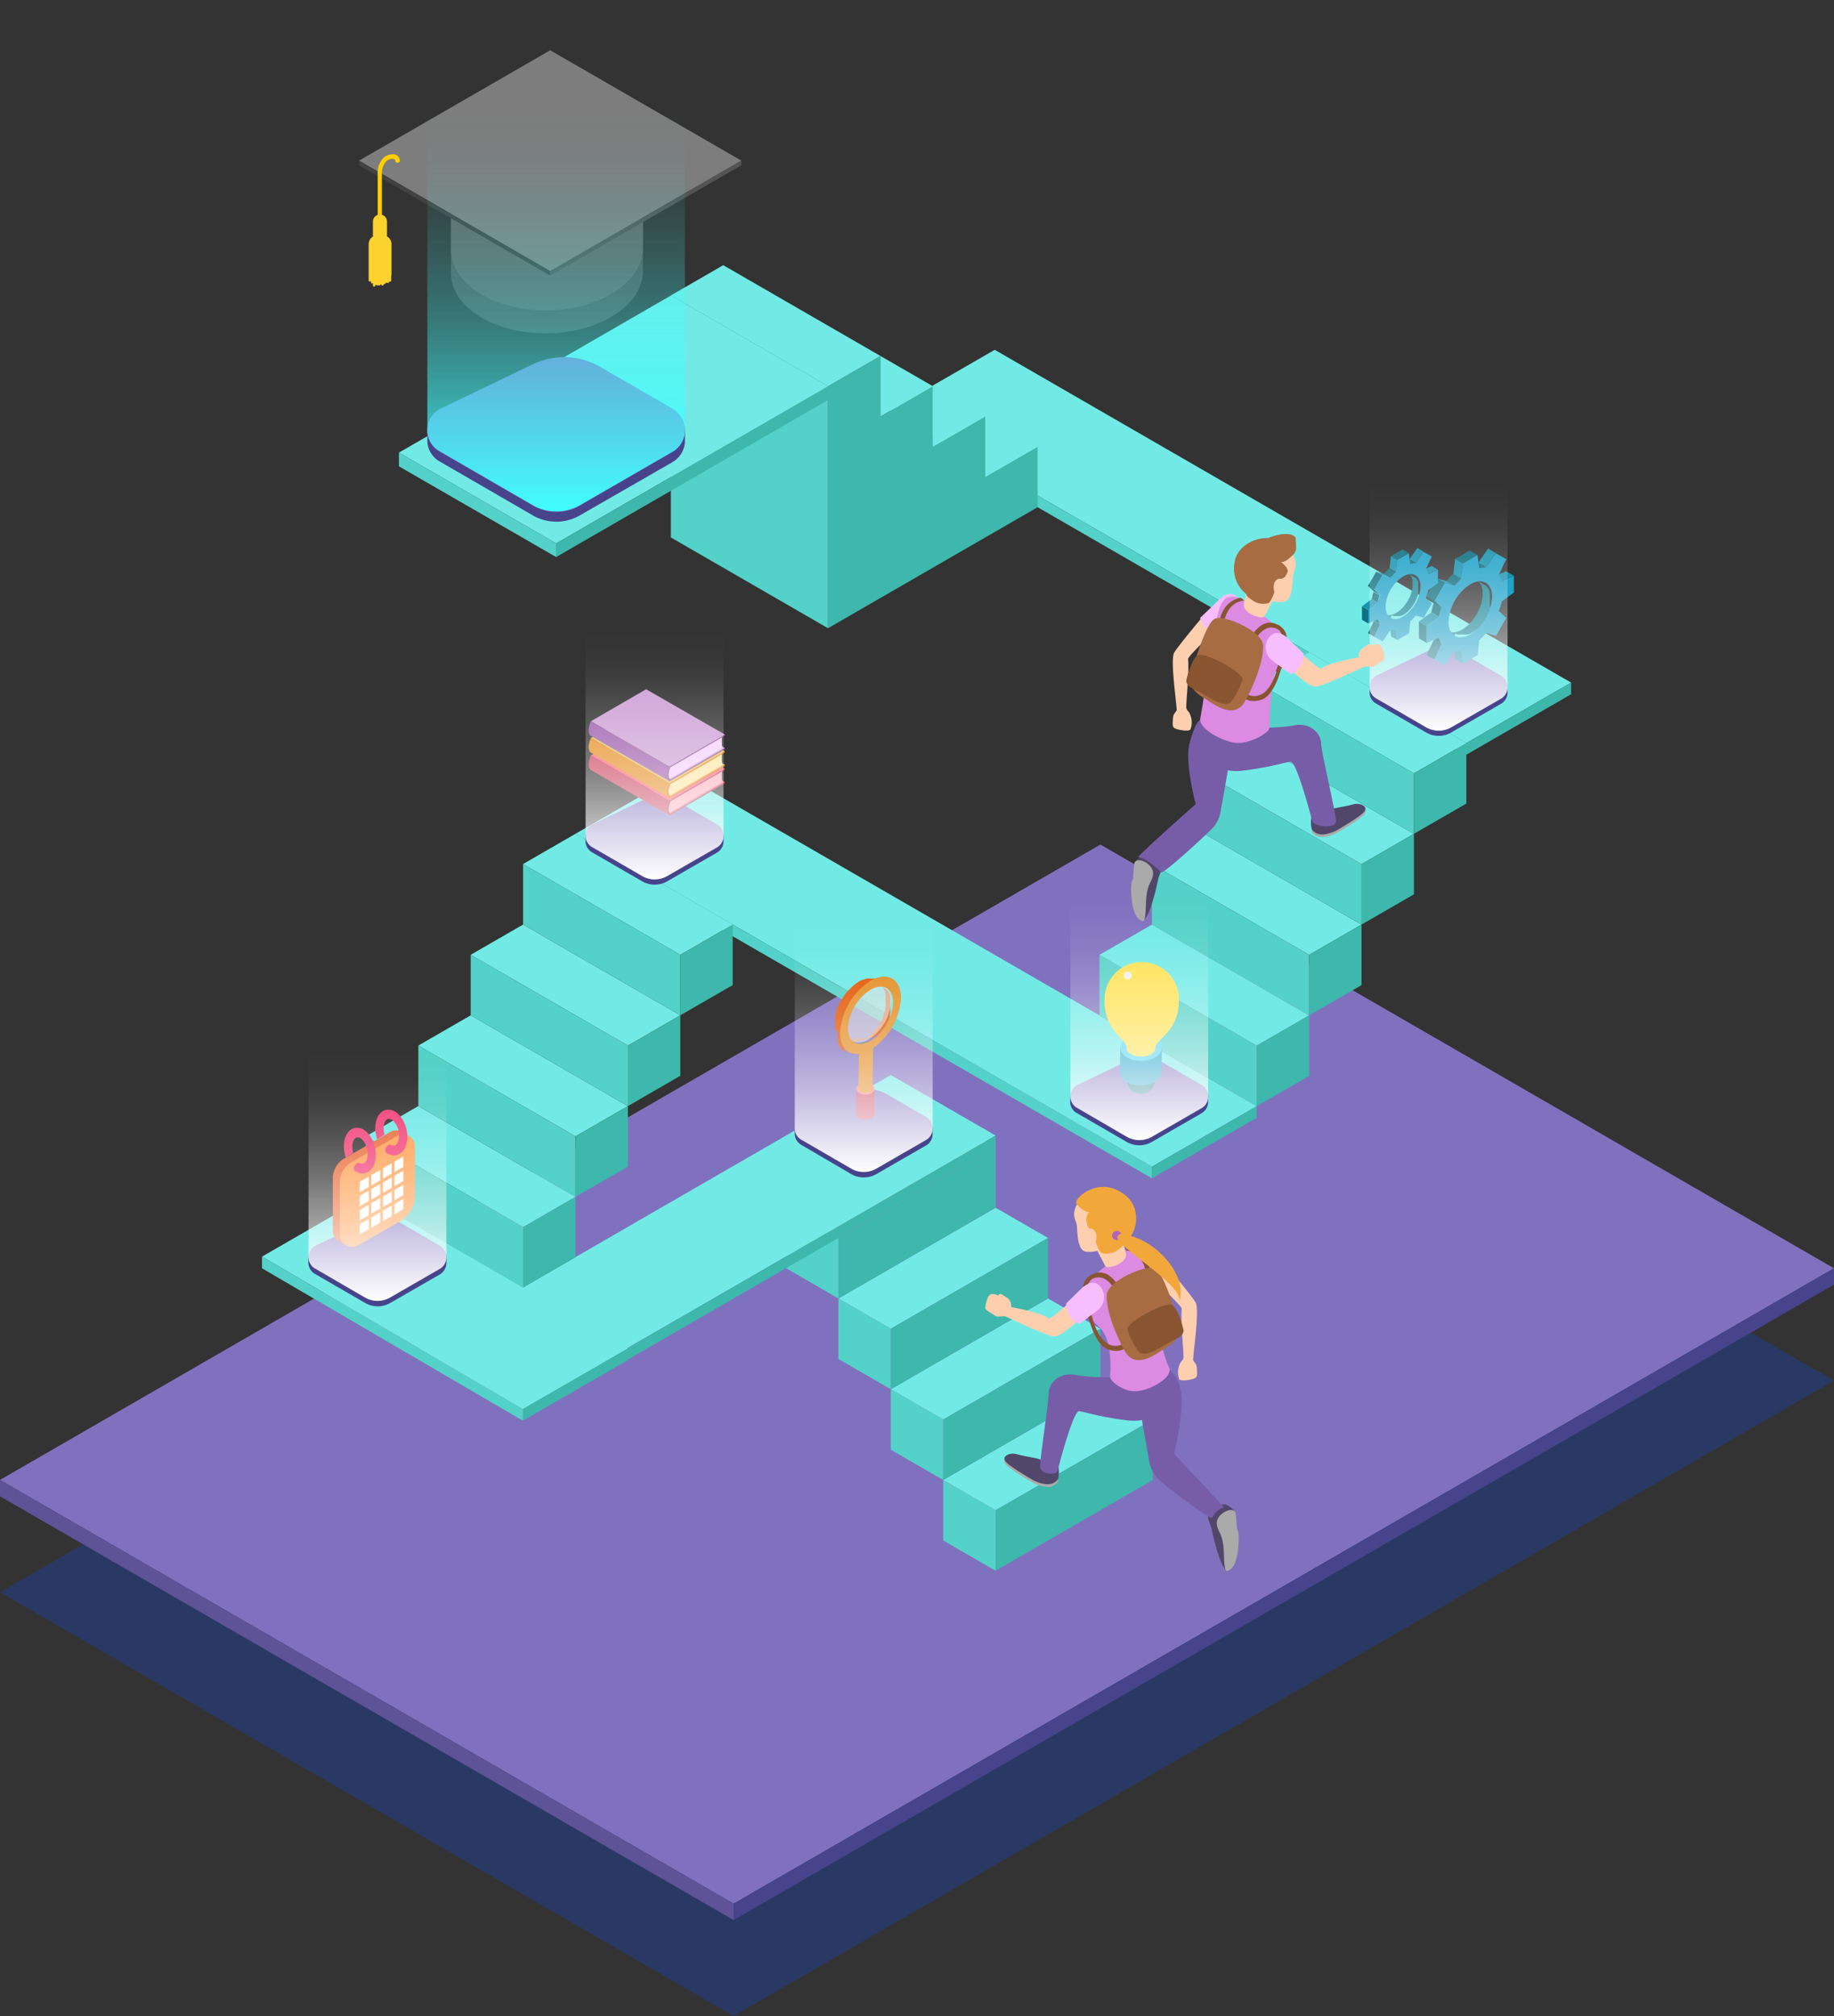 <?xml version="1.0" encoding="UTF-8"?> <svg xmlns="http://www.w3.org/2000/svg" xmlns:xlink="http://www.w3.org/1999/xlink" viewBox="0 0 389.98 428.67"><rect x="0" y="0" width="389.98" height="428.67" fill="#333333" stroke="none"/> <defs> <style>.cls-1{fill:#2a3963;}.cls-2{fill:#8071bf;}.cls-3{fill:#47448c;}.cls-4{fill:#5d5396;}.cls-5{fill:#71eae6;}.cls-6{fill:#54d1c8;}.cls-7{fill:#3eb7ac;}.cls-8{fill:#c7c7c7;}.cls-9{fill:#a3a3a3;}.cls-10{fill:#525252;}.cls-11{fill:#636363;}.cls-12{fill:#7d7d7d;}.cls-13{fill:#545454;}.cls-14{fill:#424242;}.cls-15{fill:#ffce00;}.cls-16{fill:#fcd22e;}.cls-17{fill:url(#Degradado_sin_nombre_18);}.cls-18{fill:#ff647a;}.cls-19{fill:#ffaebe;}.cls-20{fill:#ad3b56;}.cls-21{fill:#cc4862;}.cls-22{fill:#e5bf55;}.cls-23{fill:#ffe5a4;}.cls-24{fill:#e57415;}.cls-25{fill:#e59028;}.cls-26{fill:#cea1d6;}.cls-27{fill:#f7cfff;}.cls-28{fill:#8b4f99;}.cls-29{fill:#9e60ad;}.cls-30{fill:url(#Degradado_sin_nombre_10);}.cls-31{fill:#ff7697;}.cls-32{fill:#e5590a;}.cls-33{fill:#e0e0e0;opacity:0.6;}.cls-34{fill:url(#Degradado_sin_nombre_10-2);}.cls-35{isolation:isolate;}.cls-36{fill:#1993af;}.cls-37{fill:#198799;}.cls-38{fill:#0e6f7f;}.cls-39{fill:#095f68;}.cls-40{fill:#20a2c9;}.cls-41{fill:url(#Degradado_sin_nombre_10-3);}.cls-42{fill:#ea6a39;}.cls-43{fill:#ff9d4d;}.cls-44{fill:#f24179;}.cls-45{fill:#fff;}.cls-46{fill:url(#Degradado_sin_nombre_10-4);}.cls-47{fill:#117889;}.cls-48{fill:#878787;}.cls-49{fill:#4ed4f4;}.cls-50{fill:#8c8c8c;}.cls-51{fill:#ffe252;}.cls-52{fill:#f0f0f0;}.cls-53{fill:url(#Degradado_sin_nombre_10-5);}.cls-54{fill:#fecfae;}.cls-55{fill:#f6befc;}.cls-56{fill:#aaa;}.cls-57{fill:#51476b;}.cls-58{fill:#775da8;}.cls-59{fill:#dc8ae2;}.cls-60{fill:#a86c43;}.cls-61{fill:#895430;}.cls-62{fill:#f2a73b;}.cls-63{fill:#af65b7;}</style> <linearGradient id="Degradado_sin_nombre_18" x1="118.25" y1="108.75" x2="118.25" gradientUnits="userSpaceOnUse"> <stop offset="0" stop-color="#40ffff"></stop> <stop offset="0" stop-color="#40ffff" stop-opacity="0.99"></stop> <stop offset="0.13" stop-color="#40ffff" stop-opacity="0.74"></stop> <stop offset="0.26" stop-color="#40ffff" stop-opacity="0.51"></stop> <stop offset="0.38" stop-color="#40ffff" stop-opacity="0.33"></stop> <stop offset="0.5" stop-color="#40ffff" stop-opacity="0.19"></stop> <stop offset="0.61" stop-color="#40ffff" stop-opacity="0.08"></stop> <stop offset="0.7" stop-color="#40ffff" stop-opacity="0.02"></stop> <stop offset="0.78" stop-color="#40ffff" stop-opacity="0"></stop> </linearGradient> <linearGradient id="Degradado_sin_nombre_10" x1="139.19" y1="186.99" x2="139.19" y2="128.73" gradientUnits="userSpaceOnUse"> <stop offset="0" stop-color="#fff"></stop> <stop offset="0" stop-color="#fff" stop-opacity="0.99"></stop> <stop offset="0.15" stop-color="#fff" stop-opacity="0.74"></stop> <stop offset="0.3" stop-color="#fff" stop-opacity="0.51"></stop> <stop offset="0.44" stop-color="#fff" stop-opacity="0.33"></stop> <stop offset="0.57" stop-color="#fff" stop-opacity="0.19"></stop> <stop offset="0.7" stop-color="#fff" stop-opacity="0.08"></stop> <stop offset="0.81" stop-color="#fff" stop-opacity="0.02"></stop> <stop offset="0.9" stop-color="#fff" stop-opacity="0"></stop> </linearGradient> <linearGradient id="Degradado_sin_nombre_10-2" x1="183.65" y1="249.2" x2="183.65" y2="190.94" xlink:href="#Degradado_sin_nombre_10"></linearGradient> <linearGradient id="Degradado_sin_nombre_10-3" x1="305.9" y1="155.36" x2="305.9" y2="97.1" xlink:href="#Degradado_sin_nombre_10"></linearGradient> <linearGradient id="Degradado_sin_nombre_10-4" x1="80.24" y1="276.6" x2="80.24" y2="218.34" xlink:href="#Degradado_sin_nombre_10"></linearGradient> <linearGradient id="Degradado_sin_nombre_10-5" x1="242.23" y1="242.42" x2="242.23" y2="184.16" xlink:href="#Degradado_sin_nombre_10"></linearGradient> </defs> <title>icon3</title> <g id="Слой_2" data-name="Слой 2"> <g id="OBJECTS"> <polygon class="cls-1" points="155.99 428.67 389.98 293.56 233.99 203.47 0 338.57 155.99 428.67"></polygon> <polygon class="cls-2" points="155.99 404.78 389.98 269.68 233.99 179.58 0 314.68 155.99 404.78"></polygon> <polygon class="cls-3" points="155.99 404.78 155.99 408.27 389.98 273.15 389.98 269.68 155.99 404.78"></polygon> <polygon class="cls-4" points="155.99 408.27 0 318.16 0 314.68 155.99 404.78 155.99 408.27"></polygon> <polygon class="cls-5" points="244.94 248.06 122.37 177.29 144.66 164.44 267.22 235.2 244.94 248.06"></polygon> <polygon class="cls-6" points="244.94 248.06 244.94 250.54 122.37 179.78 122.37 177.29 244.94 248.06"></polygon> <polygon class="cls-7" points="244.94 250.54 267.22 237.68 267.22 235.2 244.94 248.06 244.94 250.54"></polygon> <polygon class="cls-5" points="311.8 158 189.23 87.24 211.52 74.38 334.08 145.14 311.8 158"></polygon> <polygon class="cls-6" points="311.8 158 311.8 160.48 189.23 89.72 189.23 87.24 311.8 158"></polygon> <polygon class="cls-7" points="311.8 160.48 334.08 147.62 334.08 145.14 311.8 158 311.8 160.48"></polygon> <polygon class="cls-5" points="211.7 321.13 245.13 301.83 233.99 295.4 200.56 314.69 211.7 321.13"></polygon> <polygon class="cls-7" points="211.7 321.13 211.7 333.99 245.13 314.69 245.13 301.83 211.7 321.13"></polygon> <polygon class="cls-6" points="211.7 333.99 200.56 327.56 200.56 314.69 211.7 321.13 211.7 333.99"></polygon> <polygon class="cls-5" points="200.56 301.83 233.99 282.53 222.85 276.1 189.42 295.4 200.56 301.83"></polygon> <polygon class="cls-7" points="200.56 301.83 200.56 314.69 233.99 295.4 233.99 282.53 200.56 301.83"></polygon> <polygon class="cls-6" points="200.56 314.69 189.42 308.26 189.42 295.4 200.56 301.83 200.56 314.69"></polygon> <polygon class="cls-5" points="189.42 282.53 222.85 263.23 211.7 256.8 178.28 276.1 189.42 282.53"></polygon> <polygon class="cls-7" points="189.42 282.53 189.42 295.4 222.85 276.1 222.85 263.23 189.42 282.53"></polygon> <polygon class="cls-6" points="189.42 295.4 178.28 288.96 178.28 276.1 189.42 282.53 189.42 295.4"></polygon> <polygon class="cls-8" points="178.28 263.23 211.7 243.93 200.56 237.5 167.13 256.8 178.28 263.23"></polygon> <polygon class="cls-7" points="178.28 263.23 178.28 276.1 211.7 256.8 211.7 243.93 178.28 263.23"></polygon> <polygon class="cls-6" points="178.28 276.1 167.13 269.66 167.13 256.8 178.28 263.23 178.28 276.1"></polygon> <polygon class="cls-5" points="111.42 299.35 211.7 241.45 189.42 228.59 89.14 286.49 111.42 299.35"></polygon> <polygon class="cls-7" points="111.42 299.35 111.42 301.83 211.7 243.93 211.7 241.45 111.42 299.35"></polygon> <polygon class="cls-9" points="111.42 301.83 89.14 288.97 89.14 286.49 111.42 299.35 111.42 301.83"></polygon> <polygon class="cls-5" points="111.18 299.61 55.71 267.2 78 254.34 133.47 286.75 111.18 299.61"></polygon> <polygon class="cls-6" points="111.18 299.61 111.18 302.08 55.71 269.68 55.71 267.2 111.18 299.61"></polygon> <polygon class="cls-7" points="111.18 302.08 133.47 289.23 133.47 286.75 111.18 299.61 111.18 302.08"></polygon> <polygon class="cls-5" points="111.23 260.92 77.8 241.62 88.95 235.19 122.37 254.49 111.23 260.92"></polygon> <polygon class="cls-6" points="111.23 260.92 111.23 273.79 77.8 254.49 77.8 241.62 111.23 260.92"></polygon> <polygon class="cls-7" points="111.23 273.79 122.37 267.35 122.37 254.49 111.23 260.92 111.23 273.79"></polygon> <polygon class="cls-5" points="122.37 241.62 88.95 222.32 100.09 215.89 133.52 235.19 122.37 241.62"></polygon> <polygon class="cls-6" points="122.37 241.62 122.37 254.49 88.95 235.19 88.95 222.32 122.37 241.62"></polygon> <polygon class="cls-7" points="122.37 254.49 133.52 248.06 133.52 235.19 122.37 241.62 122.37 254.49"></polygon> <polygon class="cls-5" points="133.52 222.32 100.09 203.02 111.23 196.59 144.66 215.89 133.52 222.32"></polygon> <polygon class="cls-6" points="133.52 222.32 133.52 235.19 100.09 215.89 100.09 203.02 133.52 222.32"></polygon> <polygon class="cls-7" points="133.52 235.19 144.66 228.75 144.66 215.89 133.52 222.32 133.52 235.19"></polygon> <polygon class="cls-5" points="144.66 203.02 111.23 183.72 122.37 177.29 155.8 196.59 144.66 203.02"></polygon> <polygon class="cls-6" points="144.66 203.02 144.66 215.89 111.23 196.59 111.23 183.72 144.66 203.02"></polygon> <polygon class="cls-7" points="144.66 215.89 155.8 209.46 155.8 196.59 144.66 203.02 144.66 215.89"></polygon> <polygon class="cls-5" points="267.23 222.33 233.8 203.03 244.94 196.6 278.37 215.9 267.23 222.33"></polygon> <polygon class="cls-6" points="267.23 222.33 267.23 235.2 233.8 215.9 233.8 203.03 267.23 222.33"></polygon> <polygon class="cls-7" points="267.23 235.2 278.37 228.77 278.37 215.9 267.23 222.33 267.23 235.2"></polygon> <polygon class="cls-5" points="278.37 203.03 244.94 183.74 256.09 177.3 289.51 196.6 278.37 203.03"></polygon> <polygon class="cls-6" points="278.37 203.03 278.37 215.9 244.94 196.6 244.94 183.74 278.37 203.03"></polygon> <polygon class="cls-7" points="278.37 215.9 289.51 209.47 289.51 196.6 278.37 203.03 278.37 215.9"></polygon> <polygon class="cls-5" points="289.51 183.74 256.09 164.44 267.23 158 300.65 177.3 289.51 183.74"></polygon> <polygon class="cls-6" points="289.51 183.74 289.51 196.6 256.09 177.3 256.09 164.44 289.51 183.74"></polygon> <polygon class="cls-7" points="289.51 196.6 300.65 190.17 300.65 177.3 289.51 183.74 289.51 196.6"></polygon> <polygon class="cls-5" points="300.65 164.44 267.23 145.14 278.37 138.7 311.8 158 300.65 164.44"></polygon> <polygon class="cls-6" points="300.65 164.44 300.65 177.3 267.23 158 267.23 145.14 300.65 164.44"></polygon> <polygon class="cls-7" points="300.65 177.3 311.8 170.87 311.8 158 300.65 164.44 300.65 177.3"></polygon> <polygon class="cls-7" points="220.64 107.85 220.64 94.99 209.5 101.42 209.5 88.55 198.36 94.99 198.36 82.12 187.22 88.55 187.22 75.69 176.07 82.12 176.07 133.58 209.5 114.28 220.64 107.85"></polygon> <polygon class="cls-6" points="176.07 133.58 142.65 114.28 142.65 62.82 176.07 82.12 176.07 133.58"></polygon> <polygon class="cls-5" points="187.22 75.69 153.79 56.39 142.65 62.82 176.07 82.12 187.22 75.69"></polygon> <polygon class="cls-5" points="198.36 82.12 187.22 75.69 187.22 88.55 198.36 82.12"></polygon> <polygon class="cls-5" points="209.5 88.55 198.36 82.12 198.36 94.99 209.5 88.55"></polygon> <polygon class="cls-5" points="220.64 94.99 209.5 88.55 209.5 101.42 220.64 94.99"></polygon> <polygon class="cls-5" points="176.07 82.14 142.65 62.84 84.83 96.24 118.26 115.54 176.07 82.14"></polygon> <polygon class="cls-7" points="176.07 82.14 176.07 85.05 118.26 118.45 118.26 115.54 176.07 82.14"></polygon> <polygon class="cls-6" points="118.26 115.54 84.83 96.24 84.83 99.16 118.26 118.45 118.26 115.54"></polygon> <path class="cls-3" d="M90.87,91.73v1.89h0v.06h0a5.1,5.1,0,0,0,2.57,4.41l19.86,11.5a10,10,0,0,0,10,0L143,98.26a5.27,5.27,0,0,0,2.64-4.68h0l0-1.91-1.86-.75-1.31,2.21L124.55,82.77a12.39,12.39,0,0,0-12.37,0L94.07,93.2l-.71-1.1S90.87,91.73,90.87,91.73Z"></path> <path class="cls-2" d="M93.46,87a5.16,5.16,0,0,0,0,9l19.86,11.49a10,10,0,0,0,10,0L143,96.07a5.29,5.29,0,0,0,0-9.17L127.59,78a15.27,15.27,0,0,0-14.25-.56Z"></path> <path class="cls-10" d="M116.5,70.88c11.28-.18,20.32-6.17,20.21-13.37V33.6l-40.82.9V58.16C96,65.37,105.23,71.06,116.5,70.88Z"></path> <path class="cls-11" d="M116.5,66c11.28-.18,20.32-6.17,20.21-13.37v-19l-40.82.9V53.24C96,60.45,105.23,66.14,116.5,66Z"></path> <path class="cls-11" d="M116.08,21.13c-11.27.18-20.32,6.16-20.2,13.37s9.35,12.89,20.62,12.71,20.32-6.16,20.2-13.37S127.36,20.94,116.08,21.13Z"></path> <polygon class="cls-12" points="116.99 10.69 76.34 34.16 116.99 57.63 157.65 34.16 116.99 10.69"></polygon> <polygon class="cls-13" points="157.65 34.16 157.65 35.14 116.99 58.61 116.99 57.63 157.65 34.16"></polygon> <polygon class="cls-14" points="116.99 58.61 76.34 35.14 76.34 34.16 116.99 57.63 116.99 58.61"></polygon> <path class="cls-15" d="M80.72,48.5a.48.48,0,0,0,.49-.48V37A3.79,3.79,0,0,1,82,34.45a2,2,0,0,1,1.39-.68c.32,0,.64.12.64.35a.49.49,0,0,0,1,0,1.43,1.43,0,0,0-1.61-1.31,2.86,2.86,0,0,0-2.11,1,4.64,4.64,0,0,0-1,3.2V48A.48.48,0,0,0,80.72,48.5Z"></path> <path class="cls-16" d="M80.32,50h1a1.93,1.93,0,0,1,1.93,1.94v6.3a2,2,0,0,1-.06.49v.92a.25.25,0,0,1-.25.25.25.25,0,0,1-.2-.12v.15a.24.24,0,0,1-.24.24.25.25,0,0,1-.21-.11.22.22,0,0,1-.2.11.24.24,0,0,1-.14,0v0a.25.25,0,0,1-.25.24H81.6v.06a.25.25,0,0,1-.25.25.24.24,0,0,1-.24-.24.24.24,0,0,1-.12,0,.11.11,0,0,1-.08,0,.26.26,0,0,1-.25.23.24.24,0,0,1-.19-.1.23.23,0,0,1-.19.1.24.24,0,0,1-.23-.17.26.26,0,0,1-.2.1h-.06v.1a.25.25,0,0,1-.49,0v-.53a.26.26,0,0,1-.17.07.25.25,0,0,1-.25-.24v-.47a.25.25,0,1,1-.49,0V51.92A1.93,1.93,0,0,1,80.32,50Z"></path> <path class="cls-16" d="M80.79,51.4h0a1.5,1.5,0,0,0,1.5-1.5V47.11a1.5,1.5,0,0,0-1.5-1.5h0a1.5,1.5,0,0,0-1.49,1.5V49.9A1.5,1.5,0,0,0,80.79,51.4Z"></path> <path class="cls-17" d="M145.63,91.46A5.22,5.22,0,0,1,143,96.07l-19.7,11.35a10,10,0,0,1-10,0L93.45,95.92a5.11,5.11,0,0,1-2.58-4.32V0h54.76Z"></path> <path class="cls-3" d="M124.52,177.87v1h0v0h0a2.73,2.73,0,0,0,1.38,2.36l10.64,6.16a5.31,5.31,0,0,0,5.34,0l10.55-6.08a2.8,2.8,0,0,0,1.42-2.5h0v-1l-1-.4-.71,1.18-9.59-5.55a6.63,6.63,0,0,0-6.63,0l-9.7,5.58-.38-.59Z"></path> <path class="cls-2" d="M125.9,175.32a2.76,2.76,0,0,0,0,4.79l10.64,6.16a5.31,5.31,0,0,0,5.34,0l10.55-6.07a2.84,2.84,0,0,0,0-4.92l-8.25-4.78a8.2,8.2,0,0,0-7.64-.3Z"></path> <polygon class="cls-18" points="142.4 173.13 154.15 166.32 148.73 163.2 139.19 171.28 142.4 173.13"></polygon> <path class="cls-19" d="M142.35,172.86l11.22-6.49a10,10,0,0,1,0-2.72l-11.34,6.53s-1,2.17.05,2.76Z"></path> <path class="cls-20" d="M154.15,166.32,142.57,173c-.91-.66,0-2.62,0-2.62l11.58-6.7v-.24l-12,6.67s-1.15,2.46.24,3.26l11.75-6.81Z"></path> <polygon class="cls-18" points="125.64 160.63 142.39 170.26 154.14 163.46 137.39 153.82 125.64 160.63"></polygon> <path class="cls-21" d="M142.4,173.39c-1.1-.84,0-3.13,0-3.13l-16.75-9.63s-1.1,2.28,0,3.12Z"></path> <polygon class="cls-22" points="142.4 169.42 154.15 162.62 148.73 159.5 139.19 167.58 142.4 169.42"></polygon> <path class="cls-23" d="M142.35,169.16l11.22-6.49a10,10,0,0,1,0-2.72l-11.34,6.52s-1,2.18.05,2.76Z"></path> <path class="cls-24" d="M154.15,162.62l-11.58,6.7c-.91-.67,0-2.62,0-2.62L154.14,160v-.24l-12,6.68s-1.15,2.46.24,3.26l11.75-6.81Z"></path> <polygon class="cls-22" points="125.64 156.92 142.39 166.56 154.14 159.75 137.39 150.12 125.64 156.92"></polygon> <path class="cls-25" d="M142.4,169.69c-1.1-.84,0-3.13,0-3.13l-16.75-9.64s-1.1,2.29,0,3.13Z"></path> <polygon class="cls-26" points="142.4 165.86 154.15 159.06 148.73 155.94 139.19 164.02 142.4 165.86"></polygon> <path class="cls-27" d="M142.35,165.6l11.22-6.49a10,10,0,0,1,0-2.72l-11.34,6.52s-1,2.18.05,2.76Z"></path> <path class="cls-28" d="M154.15,159.05l-11.58,6.71c-.91-.67,0-2.62,0-2.62l11.58-6.71v-.24l-12,6.68s-1.15,2.45.24,3.26l11.75-6.81Z"></path> <polygon class="cls-26" points="125.64 153.36 142.39 163 154.14 156.19 137.39 146.56 125.64 153.36"></polygon> <path class="cls-29" d="M142.4,166.13c-1.1-.85,0-3.13,0-3.13l-16.75-9.64s-1.1,2.29,0,3.13Z"></path> <path class="cls-30" d="M153.85,177.73a2.8,2.8,0,0,1-1.42,2.47l-10.55,6.07a5.31,5.31,0,0,1-5.34,0l-10.64-6.16a2.7,2.7,0,0,1-1.38-2.31V128.73h29.33Z"></path> <path class="cls-3" d="M169,240.07v1h0v0h0a2.74,2.74,0,0,0,1.38,2.36L181,249.65a5.38,5.38,0,0,0,5.35,0l10.55-6.08a2.79,2.79,0,0,0,1.41-2.5h0v-1l-1-.4-.7,1.19L187,235.28a6.63,6.63,0,0,0-6.63,0l-9.7,5.59-.38-.59S169,240.07,169,240.07Z"></path> <path class="cls-2" d="M170.37,237.52a2.77,2.77,0,0,0,0,4.8L181,248.48a5.35,5.35,0,0,0,5.35,0l10.55-6.08a2.83,2.83,0,0,0,0-4.91l-8.24-4.78a8.17,8.17,0,0,0-7.64-.3Z"></path> <path class="cls-21" d="M183.92,238.07c-1.07,0-1.91-.61-1.89-1.29l.07-5.34,3.86.14-.07,5.31C185.87,237.57,185,238.1,183.92,238.07Z"></path> <path class="cls-31" d="M184.07,230.29c1.06,0,1.91.61,1.89,1.29s-.9,1.21-2,1.18-1.91-.61-1.89-1.29S183,230.26,184.07,230.29Z"></path> <path class="cls-25" d="M184,232.48c-.83,0-1.48-.48-1.47-1l.13-9.18,3,.11-.13,9.16C185.51,232.09,184.83,232.5,184,232.48Z"></path> <path class="cls-12" d="M184.19,221.4c.83,0,1.48.47,1.47,1s-.7.94-1.53.91-1.49-.47-1.47-1S183.36,221.37,184.19,221.4Z"></path> <path class="cls-32" d="M181.83,221.75l-.18-.1-1.06-.63.18.09.06,0,.12.05.05,0,.3.08h0a1.46,1.46,0,0,0,.22,0h.75l.1,0,.12,0,.08,0,.14,0,.08,0,.15,0,.07,0,.43-.17.07,0,.16-.08.08,0,.21-.11.23-.14h0l.23-.14.07-.05.15-.11.09-.07.14-.1L185,220l.13-.1.1-.09.12-.1.1-.09.13-.12.09-.09.12-.12.09-.09.14-.15.06-.06.2-.23,0,0,.16-.2c.07-.09.14-.17.2-.26h0l.27-.38,0-.07.33-.5,0-.06.21-.37.07-.13a.64.64,0,0,1,.08-.14l.1-.21,0-.06.12-.26,0-.07a1.19,1.19,0,0,1,.08-.2l0-.09c0-.07,0-.13.08-.19l0-.08.09-.25v0l.09-.27,0-.09a1.05,1.05,0,0,0,.05-.19l0-.1c0-.06,0-.12.05-.18a.36.36,0,0,0,0-.1c0-.06,0-.12.05-.18a.3.3,0,0,1,0-.1c0-.08,0-.16,0-.23v0c0-.09,0-.18,0-.27s0,0,0-.08a1.11,1.11,0,0,0,0-.19.28.28,0,0,0,0-.09,1.09,1.09,0,0,0,0-.18.28.28,0,0,0,0-.09c0-.08,0-.17,0-.25v-.27a.15.15,0,0,1,0-.07.91.91,0,0,0,0-.17.31.31,0,0,0,0-.1c0-.05,0-.1,0-.15s0-.07,0-.1a.59.59,0,0,0,0-.13.5.5,0,0,0,0-.12s0-.07,0-.11l0-.13,0-.1c0-.05,0-.1-.05-.15l0-.08a1.86,1.86,0,0,0-.1-.25v0a2.85,2.85,0,0,0-.16-.3v0l-.15-.22,0-.05-.16-.18h0l-.19-.17-.05,0-.21-.14,1.06.63c.07,0,.14.09.21.15l0,0,.19.17h0c.05.06.11.12.16.19l0,.05.15.21h0v0a2.69,2.69,0,0,1,.16.29v0h0a2.44,2.44,0,0,1,.1.24v0s0,0,0,.06a.88.88,0,0,0,.05.15v0s0,0,0,.06,0,.09,0,.14a.11.11,0,0,0,0,0s0,0,0,.06,0,.08,0,.11,0,0,0,.06a.2.2,0,0,1,0,.07s0,.07,0,.11v.05a.28.28,0,0,1,0,.09s0,.07,0,.1v0a.61.61,0,0,1,0,.14V213a1.69,1.69,0,0,1,0,.23h0c0,.07,0,.14,0,.22v0s0,0,0,.08v.11a.17.17,0,0,0,0,.07s0,.07,0,.1v.06s0,.09,0,.13,0,.05,0,.08v0a2,2,0,0,0,0,.24h0v0a1.42,1.42,0,0,1,0,.2v0l0,.09a.5.5,0,0,1,0,.12s0,0,0,.06,0,.07,0,.11a.19.19,0,0,0,0,.08l0,.09,0,.11v.05a.57.57,0,0,0,0,.14l0,.09v0c0,.08-.05.16-.08.25h0v0c0,.07,0,.15-.08.22v0a.2.2,0,0,1,0,.08s0,.08,0,.12l0,.07,0,.09,0,.07-.06.13,0,.07v0l-.11.22h0l0,.07-.09.17,0,0s0,.1-.07.14l-.06.12,0,0a3.35,3.35,0,0,1-.21.36v0l0,0c-.1.17-.21.33-.32.5l0,0,0,.05-.27.38h0l-.21.26h0a1.46,1.46,0,0,1-.16.19l0,0h0l-.18.21h0l-.06.06-.12.13,0,0-.08.08-.09.1,0,0-.1.09-.07.07,0,0-.1.09-.07.06,0,0-.1.08-.06.06-.07,0-.09.08-.06,0-.08.06-.09.06,0,0-.11.08-.08,0,0,0-.2.13h0l-.18.11,0,0-.15.08-.06,0-.08,0-.06,0-.1,0-.07,0,0,0-.19.07h0l-.19.07h0l-.07,0-.09,0-.05,0-.09,0h-.06l-.07,0-.08,0h-1l-.23,0h0l-.3-.09H182l-.12-.06Z"></path> <path class="cls-32" d="M177.59,218.58v-.06s0-.08,0-.11a.61.61,0,0,1,0-.14s0-.07,0-.11,0-.08,0-.12a.19.19,0,0,1,0-.08,1.1,1.1,0,0,1,0-.18s0-.07,0-.1v0c0-.11,0-.21,0-.32h0v0a2.56,2.56,0,0,1,0-.27V217l0-.13,0-.16a.29.29,0,0,0,0-.09l0-.13s0-.08,0-.11a.93.93,0,0,0,0-.13s0-.1,0-.14a.64.64,0,0,1,0-.07,1.33,1.33,0,0,0,.05-.19.56.56,0,0,0,0-.12v0c0-.11.07-.22.11-.33h0l0,0c0-.1.06-.2.1-.3l0,0s0-.08,0-.11l.06-.16,0-.1a.61.61,0,0,1,.05-.12l0-.09.08-.17a.69.69,0,0,0,0-.1l0,0c.05-.11.09-.21.14-.31h0l.05-.09a2.56,2.56,0,0,1,.11-.24l0,0,.1-.19.09-.16v0l.29-.49,0,0,0,0c.14-.23.28-.45.43-.67l0,0,0-.06.37-.51h0l.27-.35h0l.21-.25,0,0h0c.08-.09.16-.19.25-.28v0l.08-.08.16-.18,0,0,.11-.11.13-.13,0,0,.13-.12.1-.1.06-.06.14-.12.09-.08.07-.06.13-.12.09-.06.09-.08.13-.1.06-.05.12-.09.12-.09.05,0,.15-.11.1-.07,0,0,.28-.18h0l.25-.15.06,0,.21-.12.08,0,.1-.06a.2.2,0,0,0,.08,0l.13-.06.1,0,0,0,.25-.1.27-.1h0l.09,0,.13,0h.07l.11,0,.09,0H186l.11,0h.06l.11,0,.13,0h1l.3.05h.09l.18.05.09,0,.11,0h0l.17.07.08,0,.24.13,1.06.64-.24-.13-.08,0-.17-.07-.14,0-.09,0-.18,0-.06,0h0l-.3-.05h-.86l-.15,0-.13,0-.17,0-.11,0-.18,0-.11,0-.2.06-.09,0-.29.1h0l-.29.13-.1,0-.21.1-.1.05-.29.15-.31.19h0l-.31.19-.1.08-.2.14-.12.09a1.24,1.24,0,0,0-.18.14l-.14.1-.17.14-.13.11-.17.15-.13.12-.17.16-.12.11c-.06.06-.11.12-.17.17l-.11.12a1.9,1.9,0,0,0-.19.21.3.3,0,0,0-.08.08l-.27.3,0,0-.22.27-.27.34h0c-.13.17-.25.34-.37.52l-.07.09c-.15.22-.29.44-.43.67a.41.41,0,0,0-.05.09c-.1.16-.2.32-.29.49a1.62,1.62,0,0,1-.1.18l-.1.19-.14.27,0,.09-.17.36,0,.09-.12.27a.61.61,0,0,1,0,.12l-.1.25s0,.08,0,.11-.09.23-.13.34v0l-.12.37a.56.56,0,0,1,0,.12l-.07.25a1,1,0,0,0,0,.14l-.06.24a.74.74,0,0,0,0,.14,2,2,0,0,0-.05.24l0,.13a2,2,0,0,0-.06.32v0l-.06.36s0,.07,0,.1l0,.26a.53.53,0,0,0,0,.13,1.94,1.94,0,0,0,0,.24s0,.08,0,.12,0,.23,0,.34v.35s0,.07,0,.1,0,.16,0,.24a.57.57,0,0,1,0,.13,1.37,1.37,0,0,1,0,.19.78.78,0,0,1,0,.14l0,.18,0,.15,0,.16c0,.06,0,.12,0,.17l0,.14a1.18,1.18,0,0,0,.07.2l0,.11.14.33a2.56,2.56,0,0,0,.11.24h0l.13.22.21.3.05.06a2.62,2.62,0,0,0,.22.25l0,0,.25.22.06,0c.1.07.19.14.28.19h0l-1-.63-.28-.19-.07,0a2.73,2.73,0,0,1-.25-.23l0,0a2.5,2.5,0,0,1-.22-.24l-.05-.07a3,3,0,0,1-.2-.29h0a3.75,3.75,0,0,1-.24-.44v0a3.05,3.05,0,0,1-.13-.32l0,0a.19.19,0,0,0,0-.08c0-.07,0-.14-.07-.21a.43.43,0,0,1,0-.05.24.24,0,0,1,0-.08c0-.06,0-.12,0-.18s0-.05,0-.07,0-.05,0-.08l0-.16s0-.05,0-.07,0-.07,0-.1,0-.09,0-.14a.17.17,0,0,1,0-.07.53.53,0,0,1,0-.13s0-.08,0-.13v-.05a1.09,1.09,0,0,1,0-.18v-.45C177.58,218.77,177.59,218.67,177.59,218.58Z"></path> <path class="cls-33" d="M184.64,221.05c-2.65,1.48-4.78.23-4.75-2.79a10.52,10.52,0,0,1,4.87-8.17c2.66-1.48,4.78-.23,4.75,2.79a10.45,10.45,0,0,1-4.87,8.17"></path> <path class="cls-25" d="M191.58,212.27a14.13,14.13,0,0,1-6.55,11c-3.58,2-6.44.31-6.39-3.76a14.13,14.13,0,0,1,6.55-11C188.77,206.51,191.63,208.2,191.58,212.27Zm-6.53,9.1a10.52,10.52,0,0,0,4.87-8.17c0-3-2.09-4.28-4.75-2.79a10.5,10.5,0,0,0-4.87,8.16c0,3,2.09,4.28,4.75,2.8"></path> <path class="cls-34" d="M198.32,239.93a2.81,2.81,0,0,1-1.42,2.47l-10.55,6.08a5.35,5.35,0,0,1-5.35,0l-10.64-6.16A2.76,2.76,0,0,1,169,240V190.94h29.34Z"></path> <path class="cls-3" d="M291.23,146.24v1h0v0h0a2.74,2.74,0,0,0,1.38,2.36l10.64,6.15a5.33,5.33,0,0,0,5.34,0l10.55-6.08a2.78,2.78,0,0,0,1.42-2.51h0v-1l-1-.4-.7,1.19-9.6-5.55a6.63,6.63,0,0,0-6.63,0l-9.7,5.59-.38-.59S291.23,146.24,291.23,146.24Z"></path> <path class="cls-2" d="M292.61,143.69a2.77,2.77,0,0,0,0,4.8l10.64,6.16a5.36,5.36,0,0,0,5.34,0l10.56-6.08a2.83,2.83,0,0,0,0-4.91l-8.25-4.78a8.15,8.15,0,0,0-7.63-.3Z"></path> <g class="cls-35"> <polygon class="cls-36" points="310.75 138.35 309.09 137.39 309.46 140.16 311.12 141.12 310.75 138.35"></polygon> <polygon class="cls-36" points="321.91 122.42 320.25 121.46 317.66 122.54 319.32 123.5 321.91 122.42"></polygon> <path class="cls-37" d="M309.36,135.21l-1.66-1a2,2,0,0,0,.36.16,2.29,2.29,0,0,0,.28.09h.06a1.86,1.86,0,0,0,.34,0h.47l.38-.06h0a3.17,3.17,0,0,0,.41-.12h0a4.07,4.07,0,0,0,.44-.18l0,0a4.93,4.93,0,0,0,.46-.23,4.53,4.53,0,0,0,.46-.3l0,0,.42-.31,0,0,.39-.35,0,0c.13-.12.26-.25.38-.38l0,0c.14-.14.27-.29.4-.44h0c.25-.31.48-.62.7-.95.07-.1.13-.2.19-.3l.15-.25a.75.75,0,0,0,.07-.12c.08-.15.16-.29.23-.44l0,0c.09-.18.17-.36.25-.54v0c.08-.17.15-.35.22-.53v0c.07-.18.13-.37.19-.55v0c.05-.18.1-.36.14-.53v0c0-.19.08-.37.11-.55h0c0-.18.05-.36.07-.54v-.05c0-.18,0-.36,0-.53s0-.35,0-.51v0a3,3,0,0,0-.06-.43v0a3.69,3.69,0,0,0-.1-.39.14.14,0,0,1,0-.07l-.13-.33,0,0a2.71,2.71,0,0,0-.18-.34l0,0c-.06-.09-.12-.16-.18-.24l-.07-.08-.18-.17-.07-.06-.27-.19,1.66,1a2.4,2.4,0,0,1,.26.18l.08.07a1.37,1.37,0,0,1,.17.17.46.46,0,0,1,.07.07,1.88,1.88,0,0,1,.18.24l0,0h0a3.24,3.24,0,0,1,.17.32h0s0,0,0,0l.1.22,0,.12,0,.06a.19.19,0,0,0,0,.07l.06.23s0,.06,0,.09v.05s0,.06,0,.09a1.7,1.7,0,0,1,0,.22s0,.09,0,.13v0a.11.11,0,0,1,0,.05,1.7,1.7,0,0,1,0,.22,1.77,1.77,0,0,1,0,.23h0v.21a1.62,1.62,0,0,0,0,.22.38.38,0,0,0,0,.1v.13l0,.22,0,.24h0a2.07,2.07,0,0,0,0,.22c0,.08,0,.16,0,.24s0,.06,0,.09v.05l0,.1L317,129a1.21,1.21,0,0,0-.05.18v.06c0,.08-.05.16-.08.24l-.08.24,0,.05v0l-.06.15-.09.22a1.22,1.22,0,0,1-.07.17v.05a2.29,2.29,0,0,0-.1.23l-.12.24,0,0,0,0-.09.19c-.05.08-.1.16-.14.24l-.07.12s0,0,0,.05l-.13.2c-.06.1-.12.2-.19.3l0,0c-.09.14-.19.28-.29.41a3.17,3.17,0,0,1-.21.27l-.17.22h0l-.18.21-.18.2,0,0,0,0-.13.13-.19.2-.06.05-.05,0-.1.09-.2.18-.09.07-.05,0-.07.05-.2.16-.15.11,0,0h0l-.2.13-.2.12,0,0-.15.08-.19.1-.12.06h0l0,0-.18.08-.19.07h-.06l-.13,0-.19,0-.09,0h-.1l-.2,0h-.66a2.23,2.23,0,0,1-.27,0H310l-.27-.07h0a2.26,2.26,0,0,1-.35-.17Z"></path> <polygon class="cls-10" points="320.28 118.88 318.63 117.91 316.42 116.65 318.07 117.62 320.28 118.88"></polygon> <polygon class="cls-38" points="306.57 136.95 304.91 135.99 303.34 139.29 305 140.25 306.57 136.95"></polygon> <polygon class="cls-36" points="318.07 117.62 316.42 116.65 314.33 119.67 315.99 120.63 318.07 117.62"></polygon> <path class="cls-39" d="M306.57,137h0a4.25,4.25,0,0,1-.33-.6l0-.06a6.42,6.42,0,0,1-.24-.66l-1.66-1,.12.37.12.29,0,.07,0,0a3.5,3.5,0,0,0,.25.47l.06.1,1.66,1Z"></path> <path class="cls-38" d="M315.35,120.64l-.13,0-.23,0-.11,0-.34.07-1.66-1h0l.29-.07h.16l.13,0h.87l1.66,1h-.64Z"></path> <path class="cls-38" d="M306,131.22l-1.65-1v0c0-.12.05-.24.08-.36s.06-.25.1-.37l.06-.2v-.06a.49.49,0,0,1,0-.11c0-.12.07-.24.11-.36l.12-.35.06-.16,1.66,1c-.12.33-.23.66-.33,1l0,.07C306.11,130.57,306,130.9,306,131.22Z"></path> <path class="cls-38" d="M309.25,124.52l-1.66-1,.07-.08.26-.3.27-.3.09-.09.05-.06a1.85,1.85,0,0,1,.14-.14l.29-.3.29-.26,1.65,1c-.24.23-.48.46-.71.71l-.06,0C309.7,124,309.47,124.26,309.25,124.52Z"></path> <polygon class="cls-38" points="303.37 133.13 301.71 132.16 301.72 135.75 303.38 136.71 303.37 133.13"></polygon> <polygon class="cls-36" points="305.95 131.22 304.3 130.26 301.71 132.16 303.37 133.13 305.95 131.22"></polygon> <polygon class="cls-38" points="314.17 118.01 312.51 117.05 309.4 118.84 311.06 119.81 314.17 118.01"></polygon> <polygon class="cls-36" points="311.06 119.81 309.4 118.84 309.05 122.03 310.7 122.99 311.06 119.81"></polygon> <polygon class="cls-39" points="304.97 127.72 303.31 126.75 304.89 128.24 306.55 129.2 304.97 127.72"></polygon> <polygon class="cls-36" points="309.25 124.52 307.59 123.56 305.5 122.95 307.16 123.92 309.25 124.52"></polygon> <path class="cls-40" d="M303.36,133.13l2.59-1.91a15.46,15.46,0,0,1,.6-2L305,127.72l2.19-3.8,2.09.6A16.23,16.23,0,0,1,310.7,123l.36-3.18,3.11-1.8.37,2.77a4.65,4.65,0,0,1,1.45-.15l2.08-3,2.21,1.26-1.57,3.3a4.72,4.72,0,0,1,.61,1.32l2.59-1.08V126l-2.59,1.91a12.89,12.89,0,0,1-.6,2l1.59,1.48-2.2,3.81-2.09-.61a15,15,0,0,1-1.45,1.53l-.35,3.18-3.11,1.8-.37-2.77a4.68,4.68,0,0,1-1.46.15l-2.08,3L305,140.26l1.57-3.31a4.7,4.7,0,0,1-.6-1.32l-2.6,1.08Zm9.3,1.76a10.18,10.18,0,0,0,4.62-8c0-2.94-2.09-4.13-4.65-2.65a10.18,10.18,0,0,0-4.62,8c0,2.94,2.09,4.13,4.65,2.65"></path> <polygon class="cls-38" points="307.16 123.92 305.5 122.95 303.31 126.75 304.97 127.72 307.16 123.92"></polygon> </g> <g class="cls-35"> <polygon class="cls-36" points="296.83 133.88 295.5 133.1 295.8 135.32 297.13 136.09 296.83 133.88"></polygon> <polygon class="cls-36" points="305.76 121.13 304.43 120.36 302.36 121.23 303.69 122 305.76 121.13"></polygon> <path class="cls-37" d="M295.72,131.36l-1.33-.77a1.08,1.08,0,0,0,.29.13l.23.07h0l.28,0h.37a1.81,1.81,0,0,0,.31-.05h0l.33-.1h0l.35-.14h0a3.24,3.24,0,0,0,.36-.2c.13-.07.25-.15.37-.23l0,0,.33-.25,0,0,.31-.28,0,0c.11-.1.21-.2.31-.31l0,0,.32-.36h0a8.26,8.26,0,0,0,.56-.76l.15-.24.13-.2a.47.47,0,0,1,.05-.1l.19-.34,0,0c.07-.14.14-.29.2-.43v0c.06-.14.12-.29.17-.43v0c.06-.15.1-.29.15-.44v0c0-.14.08-.28.11-.42v0l.09-.44h0c0-.14,0-.29,0-.43v0c0-.14,0-.28,0-.43s0-.27,0-.4v0c0-.12,0-.23,0-.34v-.05c0-.1,0-.21-.08-.31s0,0,0-.05-.07-.18-.1-.26l0,0a1.17,1.17,0,0,0-.15-.27s0,0,0,0l-.14-.19-.06-.06a.86.86,0,0,0-.14-.13l-.06-.05a1.37,1.37,0,0,0-.21-.15l1.32.77a1.07,1.07,0,0,1,.22.15l.06,0,.14.13a.18.18,0,0,1,.05.07c.05,0,.1.12.15.18l0,0h0c.05.08.09.17.14.26h0v0s.05.11.08.17l0,.09v.06s0,0,0,0,0,.13,0,.19,0,0,0,.07v0a.64.64,0,0,1,0,.07c0,.05,0,.11,0,.17a.38.38,0,0,1,0,.1v.08a1.09,1.09,0,0,1,0,.18s0,.11,0,.17v0a.86.86,0,0,1,0,.16v.18a.25.25,0,0,0,0,.08v0a.13.13,0,0,0,0,.06c0,.06,0,.12,0,.18l0,.19h0l0,.18a1.62,1.62,0,0,1,0,.19s0,0,0,.07v0a.24.24,0,0,0,0,.08,1.46,1.46,0,0,0-.05.2s0,.1-.05.15v0l-.06.2c0,.06-.05.12-.07.19V127l-.05.12a1.34,1.34,0,0,1-.07.18l-.06.13v0a1.42,1.42,0,0,1-.08.18l-.09.2,0,0,0,0a1.09,1.09,0,0,1-.08.15l-.1.19-.06.1,0,0c0,.05-.07.1-.1.16l-.15.24,0,0-.23.33-.16.22a1.15,1.15,0,0,0-.14.17h0c-.05.06-.09.12-.14.17l-.15.16,0,0,0,0a1.14,1.14,0,0,1-.11.11l-.15.16,0,0,0,0-.08.07-.16.14-.07.06,0,0-.06.05-.16.12-.12.08,0,0h0l-.16.11-.15.09,0,0-.12.06-.15.08-.1.05h-.05l-.15.06-.15.06h-.05l-.1,0-.15,0-.07,0h-.08l-.17,0h-.53l-.21,0h0a1.66,1.66,0,0,1-.21-.06h0a1.83,1.83,0,0,1-.28-.14Z"></path> <polygon class="cls-10" points="304.46 118.29 303.13 117.52 301.36 116.52 302.69 117.29 304.46 118.29"></polygon> <polygon class="cls-38" points="293.49 132.75 292.16 131.98 290.91 134.63 292.23 135.4 293.49 132.75"></polygon> <polygon class="cls-36" points="302.69 117.29 301.36 116.52 299.7 118.93 301.03 119.7 302.69 117.29"></polygon> <path class="cls-39" d="M293.49,132.75h0a3,3,0,0,1-.27-.47.14.14,0,0,0,0-.06,4,4,0,0,1-.19-.52l-1.33-.78c0,.1.06.2.1.3a2.29,2.29,0,0,0,.1.23.08.08,0,0,0,0,.05v0c.06.13.13.26.2.38l.05.07,1.33.77Z"></path> <path class="cls-38" d="M300.51,119.71h-.1l-.19,0-.08,0-.28.06-1.32-.77h0l.23,0h0l.09,0h.8l1.33.77h-.52Z"></path> <path class="cls-38" d="M293,128.17l-1.33-.77v0c0-.1,0-.19.07-.29s.05-.2.07-.29,0-.11.05-.16v-.05l0-.09.09-.29c0-.09.06-.18.1-.27a.5.5,0,0,1,0-.13l1.32.77c-.09.26-.18.52-.26.78v0A7.44,7.44,0,0,0,293,128.17Z"></path> <path class="cls-38" d="M295.63,122.81l-1.32-.77.05-.06.21-.24.21-.24.07-.08,0,0,.11-.12c.07-.08.15-.15.23-.23l.23-.21,1.33.77c-.2.18-.39.36-.58.56l0,0C296,122.39,295.81,122.6,295.63,122.81Z"></path> <polygon class="cls-38" points="290.93 129.7 289.6 128.93 289.61 131.79 290.93 132.56 290.93 129.7"></polygon> <polygon class="cls-36" points="293 128.17 291.67 127.4 289.6 128.93 290.93 129.7 293 128.17"></polygon> <polygon class="cls-38" points="299.57 117.6 298.24 116.83 295.75 118.27 297.08 119.04 299.57 117.6"></polygon> <polygon class="cls-36" points="297.08 119.04 295.75 118.27 295.47 120.82 296.8 121.59 297.08 119.04"></polygon> <polygon class="cls-39" points="292.21 125.37 290.88 124.6 292.15 125.78 293.47 126.56 292.21 125.37"></polygon> <polygon class="cls-36" points="295.63 122.81 294.31 122.04 292.64 121.56 293.96 122.33 295.63 122.81"></polygon> <path class="cls-40" d="M290.92,129.7l2.08-1.53a10.53,10.53,0,0,1,.47-1.61l-1.26-1.19,1.75-3,1.67.48a12.33,12.33,0,0,1,1.17-1.22l.28-2.55,2.49-1.44.29,2.22a4,4,0,0,1,1.17-.12l1.66-2.41,1.77,1-1.26,2.65a3.7,3.7,0,0,1,.49,1.06l2.07-.87V124l-2.07,1.52a12.42,12.42,0,0,1-.48,1.62l1.27,1.18-1.76,3.05-1.67-.49a12.25,12.25,0,0,1-1.16,1.22l-.28,2.55-2.49,1.44-.3-2.21a4,4,0,0,1-1.16.11L294,136.4l-1.77-1,1.26-2.65a3.62,3.62,0,0,1-.48-1.05l-2.08.86Zm7.44,1.41a8.18,8.18,0,0,0,3.7-6.4c0-2.36-1.68-3.31-3.72-2.12a8.12,8.12,0,0,0-3.7,6.4c0,2.35,1.67,3.3,3.72,2.12"></path> <polygon class="cls-38" points="293.96 122.33 292.64 121.56 290.88 124.6 292.21 125.37 293.96 122.33"></polygon> </g> <path class="cls-41" d="M320.57,146.1a2.82,2.82,0,0,1-1.42,2.47l-10.56,6.08a5.36,5.36,0,0,1-5.34,0l-10.64-6.16a2.76,2.76,0,0,1-1.38-2.31V97.1h29.34Z"></path> <path class="cls-3" d="M65.58,267.48v1h0v0h0A2.73,2.73,0,0,0,67,270.89l10.64,6.16a5.35,5.35,0,0,0,5.35,0L93.5,271a2.84,2.84,0,0,0,1.42-2.51h0v-1l-1-.4-.7,1.18-9.59-5.55a6.63,6.63,0,0,0-6.63,0l-9.7,5.59-.38-.59S65.58,267.48,65.58,267.48Z"></path> <path class="cls-2" d="M67,264.93a2.77,2.77,0,0,0,0,4.8l10.64,6.15a5.33,5.33,0,0,0,5.34,0l10.55-6.08a2.85,2.85,0,0,0,0-4.92l-8.25-4.78a8.2,8.2,0,0,0-7.64-.29Z"></path> <path class="cls-42" d="M86.84,241.48l-1.37-.78h0l0,0h0a2.51,2.51,0,0,0-2.5,0l-9.74,5.62a4.88,4.88,0,0,0-2.45,4.23v11.14A2.56,2.56,0,0,0,72.09,264h0l1.38.79.77-.6-.61-1.1L82.4,258a6.08,6.08,0,0,0,3-5.26V242.48l.64,0S86.84,241.48,86.84,241.48Z"></path> <path class="cls-43" d="M74.69,247.17l9.74-5.62a2.53,2.53,0,0,1,3.8,2.2v10.56a6.07,6.07,0,0,1-3,5.26l-9.06,5.23a2.6,2.6,0,0,1-3.89-2.25V251.41A4.9,4.9,0,0,1,74.69,247.17Z"></path> <path class="cls-44" d="M80.21,242.27a5,5,0,0,1-.16-.51c-.7-2.69.13-5.21,1.9-5.73a2.85,2.85,0,0,1,2.71.84,6.34,6.34,0,0,1,1.7,3,6.67,6.67,0,0,1,0,3.52,3.05,3.05,0,0,1-1.92,2.2,1.8,1.8,0,0,1-.22.06,2.8,2.8,0,0,1-2.18-.63c-.46-.6.52-2.1,1.3-1.47a.83.83,0,0,0,.58,0,1.4,1.4,0,0,0,.79-1,4.3,4.3,0,0,0,0-2.25,4.09,4.09,0,0,0-1.06-1.94,1.38,1.38,0,0,0-1.07-.44l-.09,0c-.8.24-1.15,1.72-.75,3.24l0,.11Z"></path> <path class="cls-44" d="M73.53,246.12c-.06-.17-.11-.34-.16-.51-.7-2.69.14-5.21,1.91-5.73a2.85,2.85,0,0,1,2.71.84,6.41,6.41,0,0,1,1.69,3,6.57,6.57,0,0,1,0,3.52,3,3,0,0,1-1.91,2.2l-.23.06a2.78,2.78,0,0,1-2.18-.64c-.46-.6.53-2.09,1.3-1.46a.91.91,0,0,0,.59,0,1.37,1.37,0,0,0,.78-1,4.3,4.3,0,0,0,0-2.25A4.09,4.09,0,0,0,77,242.3a1.33,1.33,0,0,0-1.07-.44l-.08,0c-.81.24-1.16,1.72-.76,3.23l0,.12Z"></path> <polygon class="cls-45" points="76.5 251.28 78.41 250.17 78.41 252.38 76.5 253.48 76.5 251.28"></polygon> <polygon class="cls-45" points="78.95 249.86 80.86 248.75 80.86 250.96 78.95 252.06 78.95 249.86"></polygon> <polygon class="cls-45" points="81.41 248.44 83.32 247.34 83.32 249.54 81.41 250.65 81.41 248.44"></polygon> <polygon class="cls-45" points="83.86 247.02 85.77 245.92 85.77 248.13 83.86 249.23 83.86 247.02"></polygon> <polygon class="cls-45" points="76.5 254.28 78.41 253.17 78.41 255.38 76.5 256.48 76.5 254.28"></polygon> <polygon class="cls-45" points="78.95 252.86 80.86 251.76 80.86 253.96 78.95 255.07 78.95 252.86"></polygon> <polygon class="cls-45" points="81.41 251.44 83.32 250.34 83.32 252.54 81.41 253.65 81.41 251.44"></polygon> <polygon class="cls-45" points="83.86 250.02 85.77 248.92 85.77 251.13 83.86 252.23 83.86 250.02"></polygon> <polygon class="cls-45" points="76.5 257.28 78.41 256.18 78.41 258.38 76.5 259.49 76.5 257.28"></polygon> <polygon class="cls-45" points="78.95 255.86 80.86 254.76 80.86 256.96 78.95 258.07 78.95 255.86"></polygon> <polygon class="cls-45" points="81.41 254.44 83.32 253.34 83.32 255.55 81.41 256.65 81.41 254.44"></polygon> <polygon class="cls-45" points="83.86 253.03 85.77 251.92 85.77 254.13 83.86 255.23 83.86 253.03"></polygon> <polygon class="cls-45" points="76.5 260.28 78.41 259.18 78.41 261.38 76.5 262.49 76.5 260.28"></polygon> <polygon class="cls-45" points="78.95 258.86 80.86 257.76 80.86 259.97 78.95 261.07 78.95 258.86"></polygon> <polygon class="cls-45" points="81.41 257.44 83.32 256.34 83.32 258.55 81.41 259.65 81.41 257.44"></polygon> <polygon class="cls-45" points="83.86 256.03 85.77 254.92 85.77 257.13 83.86 258.23 83.86 256.03"></polygon> <path class="cls-46" d="M94.91,267.34a2.8,2.8,0,0,1-1.42,2.47l-10.55,6.08a5.33,5.33,0,0,1-5.34,0L67,269.73a2.75,2.75,0,0,1-1.39-2.32V218.34H94.91Z"></path> <path class="cls-3" d="M227.57,233.3v1h0v0h0a2.72,2.72,0,0,0,1.38,2.36l10.63,6.15a5.35,5.35,0,0,0,5.35,0l10.55-6.08a2.82,2.82,0,0,0,1.42-2.51h0v-1l-1-.4-.71,1.19-9.59-5.55a6.63,6.63,0,0,0-6.63,0l-9.7,5.59-.38-.59S227.57,233.3,227.57,233.3Z"></path> <path class="cls-2" d="M229,230.75a2.77,2.77,0,0,0,0,4.8l10.64,6.16a5.36,5.36,0,0,0,5.34,0l10.55-6.08a2.83,2.83,0,0,0,0-4.91l-8.25-4.78a8.17,8.17,0,0,0-7.64-.3Z"></path> <path class="cls-47" d="M242.53,232.58a2.92,2.92,0,0,0,3-2.5,6,6,0,0,1,1-3.59l-7.77.07a6.4,6.4,0,0,1,.89,3.56A2.84,2.84,0,0,0,242.53,232.58Z"></path> <path class="cls-48" d="M242.57,224.07c-2.14,0-3.88,1.12-3.88,2.49s1.75,2.48,3.9,2.47,3.88-1.12,3.87-2.49S244.72,224.06,242.57,224.07Z"></path> <path class="cls-40" d="M242.57,230.81c2.44,0,4.42-1.28,4.41-2.84l.07-5.29-8.84.08-.07,5.24C238.14,229.56,240.13,230.82,242.57,230.81Z"></path> <ellipse class="cls-49" cx="242.63" cy="222.75" rx="4.42" ry="2.83" transform="translate(-0.61 0.67) rotate(-0.16)"></ellipse> <path class="cls-50" d="M247,223.52v0h0Z"></path> <path class="cls-51" d="M250.68,212.57a7.9,7.9,0,1,0-15.8-.21c0,.06,0,.13,0,.2h0c-.09,6.93,4.7,8.21,4.67,10.29h0s0,0,0,0c0,1,1.39,1.81,3.09,1.81s3-.79,3.06-1.77h0c0-2.08,4.88-3.23,5-10.16h0C250.67,212.7,250.68,212.63,250.68,212.57Z"></path> <path class="cls-52" d="M240.67,207.4a.84.84,0,1,1-1.68,0,.84.84,0,0,1,.85-.83A.85.85,0,0,1,240.67,207.4Z"></path> <path class="cls-53" d="M256.9,233.16a2.8,2.8,0,0,1-1.42,2.47l-10.55,6.08a5.36,5.36,0,0,1-5.34,0L229,235.55a2.72,2.72,0,0,1-1.38-2.31V184.16H256.9Z"></path> <path class="cls-54" d="M255.91,130.92s-5.38,6.39-6.24,7.87.54,10.89.54,12.23c-.47.86-.74.65-.81,2s-.13,1.72.81,2,2.45.52,2.91.12a4.22,4.22,0,0,0-.29-3.68c-.78-.85-.56-1.07-.56-1.82s.62-7.27.35-9.54c.32-1,6.83-7,6.83-7Z"></path> <path class="cls-55" d="M255.21,131.37a3.73,3.73,0,0,0,4.42,2.8,32.33,32.33,0,0,0,3.3-2.28,3.51,3.51,0,0,0,.44-4.6c-1.23-1.56-2.81-1.11-4.09.16S255.21,131.37,255.21,131.37Z"></path> <path class="cls-56" d="M283.61,172.46c.93-.17,3.17-.59,4.15-.86,1.38-.39,3.08.39,2.45,1.41s-5.21,3.68-6.13,4.21c-2.78,1.22-4.21.91-5.14-.31-.21-.8.45-1.48.89-1.85S283.61,172.46,283.61,172.46Z"></path> <path class="cls-57" d="M283.61,171.9c.93-.18,3.17-.59,4.15-.87,1.38-.39,3.08.39,2.45,1.41s-5.21,3.68-6.13,4.21c-2.78,1.23-4.21.91-5.14-.31-.21-.8-.31-2.47.13-2.83A38.75,38.75,0,0,1,283.61,171.9Z"></path> <path class="cls-57" d="M241.3,183.42a3.67,3.67,0,0,1,1.78-1.56c.23-.41,2.42,0,3.55,1.3,1,1.47-.06,2.35-.34,3.74s-1.89,8.69-3.39,8.88-1.29-9.86-1.29-9.86Z"></path> <path class="cls-58" d="M255.47,153.09s-1-.66-2.46,4.74c-1.25,3.82,1.25,13.15,1.25,13.15s-11.08,9.8-12.27,11.27c1.28,0,4.24,2.34,4.91,3.27,1.11-.19,8.37-6.92,10.63-9.12a6.9,6.9,0,0,0,2-3.73l2.37-13.4V153Z"></path> <path class="cls-58" d="M257.46,155.86c-1.85,4.61.5,8.81,6.9,8S273.3,162,274.5,162s4.32,11.63,4.52,12.63,5.06,1.8,5.06,0-3.16-14.8-3.16-16.62-2.15-4.51-5.8-3.76c-3.22.66-9,.47-11.07.53A49,49,0,0,0,257.46,155.86Z"></path> <path class="cls-59" d="M268.84,131.07c-1.12.75-4.5-1.85-4.22-3.31a4.45,4.45,0,0,0-2.94-.89c-2.29.36-2.64,3.62-3.11,5.39-1.09,4.15-2.15,13.91-3.35,20.56-.3,2.08,4.38,4.69,7.34,5.11s7.21-2.08,7.32-3,.26-9.46,1.31-11.92,2.28-6.67,1.4-8.12A17.52,17.52,0,0,0,268.84,131.07Z"></path> <path class="cls-54" d="M280.94,142.17c-.7.07-4.87-3.78-6-4.92s-2.62-.91-3-.16a3.21,3.21,0,0,0,1.12,4.34c1.81,1.27,5.18,4.55,6.65,4.57s10-4.11,10.48-4.26,1.59.29,2.23-.2,2-1.07,2-1.57-.42-3.12-1.48-3a2.48,2.48,0,0,0-1.3.37c-.18-.67-.82-.31-1.16,0s-.74.29-1.23,1a1.75,1.75,0,0,0-.28,1.41S282.43,140.9,280.94,142.17Z"></path> <path class="cls-54" d="M275.37,119c.49,1.65-.32,2.36-.43,3.51-.14,1,0,5.32-2,5.48a6.5,6.5,0,0,1-2.36-.18l-1.71,3.27c-.43.72-5-.64-4.32-2.91l.51-2c-1-.64-2.68-2.66-2.19-6.12s4.56-5.59,7.88-5.12A6,6,0,0,1,275.37,119Z"></path> <path class="cls-55" d="M277.21,139a4.57,4.57,0,0,1-2.77,4.37s-3.32-2.37-4.2-3.17a3.5,3.5,0,0,1-.44-4.6c1.22-1.55,2.8-1.11,4.09.16S277.21,139,277.21,139Z"></path> <path class="cls-60" d="M272.38,119.51s1.89,1.32,1.34,2.31-.31.82-1.29,1.28c-.9-.27-2,.69-1.45,2.78a8.19,8.19,0,0,1-1.11,2.3,4,4,0,0,1-3.21-.3c-2.18-1.48-1.33-1.2-1.66-1.58a6.83,6.83,0,0,1-2.49-6.65c.58-4.05,5.23-5.47,7.1-5.21,2-.89,5-1.41,5.91-.1,0,1.88.38,2.72-.55,3.62C274.51,118.41,273.3,119.65,272.38,119.51Z"></path> <path class="cls-56" d="M241.2,183.59c.46-1.71,4.07.1,4,2.15-.12,1.55-.82,1.67-1.27,3.85s-.12,5-.66,6.11c-.35.54-1.34-.38-1.71-1-1.11-2-1.35-7.22-.65-7.74C241,186.15,241.07,184.46,241.2,183.59Z"></path> <path class="cls-61" d="M273.61,135.48a3.29,3.29,0,0,0-2.1-2.73c-1.08-.5-3-.89-5.07,2l.86.63c1.26-1.71,2.66-2.31,4.08-1.73.76.32.75.56,1.16,1.18A4.5,4.5,0,0,1,273.61,135.48Z"></path> <path class="cls-61" d="M271.8,141.42c-1,4.15-2.61,5.84-3.75,6.29a3.1,3.1,0,0,1-2.77-.05l-.61.88a3.38,3.38,0,0,0,1.93.52,5,5,0,0,0,1.84-.36c1.3-.51,2.89-2.47,4.06-6.8Z"></path> <path class="cls-61" d="M263.48,127.15c-1.49.48-3.5,1.48-4.23,5.09l1,.08c.59-2.89,2.17-4.4,4.24-4.61A1,1,0,0,0,263.48,127.15Z"></path> <path class="cls-60" d="M264.34,149.73c.68-.84,4.48-8.18,4.25-12.54-.16-3-8.38-6.58-10.32-5.61s-4.84,11-5,11.85c-.38,2,.24,3.5,2.59,4.91S261.88,152.77,264.34,149.73Z"></path> <path class="cls-61" d="M261.64,149.38a14.11,14.11,0,0,0,2.55-4.92c.17-1.38-7.26-5.51-9.24-5.21-1.33.2-2.48,4.44-2.66,5.25-.34,1.48,2.1,2.29,3.14,2.83S260.1,150.54,261.64,149.38Z"></path> <path class="cls-54" d="M248,269.09s5.38,6.39,6.24,7.87-.54,10.89-.54,12.23c.47.86.74.65.81,2s.13,1.72-.81,2-2.45.52-2.91.12a4.22,4.22,0,0,1,.29-3.68c.79-.85.56-1.07.56-1.82s-.61-7.27-.35-9.54c-.32-1-6.83-6.95-6.83-6.95Z"></path> <path class="cls-55" d="M248.72,269.54a3.75,3.75,0,0,1-4.43,2.8,32.33,32.33,0,0,1-3.3-2.28,3.52,3.52,0,0,1-.44-4.6c1.23-1.56,2.81-1.11,4.09.16S248.72,269.54,248.72,269.54Z"></path> <path class="cls-56" d="M220.31,310.63c-.93-.17-3.17-.58-4.15-.86-1.38-.39-3.07.39-2.45,1.41s5.21,3.68,6.13,4.21c2.79,1.22,4.21.91,5.14-.31a1.94,1.94,0,0,0-.89-1.85C223.65,312.87,220.31,310.63,220.31,310.63Z"></path> <path class="cls-57" d="M220.31,310.07c-.93-.18-3.17-.59-4.15-.87-1.38-.39-3.07.39-2.45,1.41s5.21,3.68,6.13,4.21c2.79,1.23,4.21.91,5.14-.31.21-.8.31-2.47-.13-2.83A38.75,38.75,0,0,0,220.31,310.07Z"></path> <path class="cls-57" d="M262.62,321.59a3.67,3.67,0,0,0-1.78-1.56c-.23-.41-2.41,0-3.55,1.3-1,1.47.06,2.35.34,3.74s1.89,8.69,3.39,8.88,1.29-9.86,1.29-9.86Z"></path> <path class="cls-58" d="M245.25,290.34s4.19-.8,5.67,4.6c1.24,3.82-1.26,14.21-1.26,14.21s9.49,10,10.68,11.47c-1.28,0-2,1.2-2.65,2.14-1.11-.19-9-6-11.3-8.19a6.9,6.9,0,0,1-2-3.73l-2.37-13.4v-6.27Z"></path> <path class="cls-58" d="M246.46,294c1.85,4.61-.5,8.81-6.9,8s-8.93-1.85-10.13-1.92-4.33,11.63-4.53,12.63-3.73.9-3.73-.91S223,298,223,296.13s2.15-4.51,5.8-3.76c3.23.66,9,.47,11.07.53A49,49,0,0,1,246.46,294Z"></path> <path class="cls-59" d="M235.08,269.24c1.12.75,4.5-1.85,4.22-3.31a4.45,4.45,0,0,1,2.94-.89c2.29.36,2.64,3.62,3.11,5.39,1.09,4.15.34,14.58,3.35,20.56.3,2.08-3.68,4.37-6.64,4.79s-5.87-2-6-2.9c.61-11-3.08-10.32-4.14-12.78s-1.49-5.6-.61-7.05A17.52,17.52,0,0,1,235.08,269.24Z"></path> <path class="cls-54" d="M223,280.34c.7.07,4.87-3.78,6-4.92s2.62-.91,3-.16a3.21,3.21,0,0,1-1.12,4.34c-1.81,1.27-5.18,4.55-6.65,4.57s-10-4.11-10.48-4.26-1.59.29-2.23-.2-2-1.07-2-1.57.42-3.12,1.48-3a2.48,2.48,0,0,1,1.3.37c.18-.67.82-.31,1.16,0s.74.29,1.23,1a1.75,1.75,0,0,1,.28,1.41S221.49,279.07,223,280.34Z"></path> <path class="cls-54" d="M228.55,257.16c-.49,1.65.32,2.36.43,3.51.14,1,0,5.32,2,5.48a6.5,6.5,0,0,0,2.36-.18l1.71,3.27c.43.72,5-.64,4.32-2.91l-.51-2c1-.64,2.69-2.66,2.19-6.12s-4.56-5.59-7.88-5.12A6,6,0,0,0,228.55,257.16Z"></path> <path class="cls-55" d="M226.71,277.15a4.57,4.57,0,0,0,2.77,4.37s3.33-2.37,4.2-3.17a3.5,3.5,0,0,0,.44-4.6c-1.22-1.55-2.8-1.11-4.09.16S226.71,277.15,226.71,277.15Z"></path> <path class="cls-62" d="M231.54,257.68s-1.19,1.28,0,3.59c.9-.27,2,.69,1.45,2.78a8.19,8.19,0,0,0,1.11,2.3,4,4,0,0,0,3.21-.3c2.19-1.48,1.33-1.2,1.66-1.58a6.83,6.83,0,0,0,2.49-6.65c-.58-4-5.25-5.7-7.11-5.43-3.16.05-6.28,2.84-5.35,3.74C229.41,256.58,230.63,257.82,231.54,257.68Z"></path> <path class="cls-56" d="M262.72,321.76c-.46-1.71-4.07.1-4,2.15.12,1.55.82,1.67,1.27,3.85s.12,5,.66,6.11c.35.54,1.34-.38,1.71-1,1.11-2,1.35-7.22.65-7.74C263,324.32,262.85,322.63,262.72,321.76Z"></path> <path class="cls-61" d="M230.31,273.65a3.29,3.29,0,0,1,2.1-2.73c1.08-.5,3-.89,5.07,2l-.86.63c-1.26-1.71-2.66-2.31-4.08-1.73-.76.32-.75.56-1.16,1.18A4.5,4.5,0,0,0,230.31,273.65Z"></path> <path class="cls-61" d="M232.12,279.59c1,4.15,2.61,5.84,3.75,6.29a3.1,3.1,0,0,0,2.77-.05l.62.88a3.44,3.44,0,0,1-1.94.52,5,5,0,0,1-1.84-.36c-1.3-.51-2.89-2.47-4.06-6.8Z"></path> <path class="cls-61" d="M240.44,265.32c1.5.48,3.5,1.48,4.23,5.09l-1,.08c-.59-2.89-2.17-4.4-4.24-4.61A1,1,0,0,1,240.44,265.32Z"></path> <path class="cls-60" d="M239.58,287.9c-.68-.84-4.48-8.18-4.25-12.54.16-3,8.38-6.58,10.32-5.61s4.84,11,5,11.85c.38,2-.24,3.5-2.59,4.91S242,290.94,239.58,287.9Z"></path> <path class="cls-61" d="M242.28,287.55a14.28,14.28,0,0,1-2.55-4.92c-.17-1.38,7.26-5.51,9.24-5.21,1.33.2,2.48,4.45,2.66,5.25.34,1.48-2.1,2.29-3.14,2.83S243.82,288.71,242.28,287.55Z"></path> <path class="cls-63" d="M238.48,262.79a1,1,0,1,1-.89-1.08A1,1,0,0,1,238.48,262.79Z"></path> <path class="cls-62" d="M237.6,263c.15,2.48,13.48,9.79,13.22,13.59,1.66-5.51-5-12.76-11-13.92C239.28,262.39,237.86,262,237.6,263Z"></path> </g> </g> </svg> 